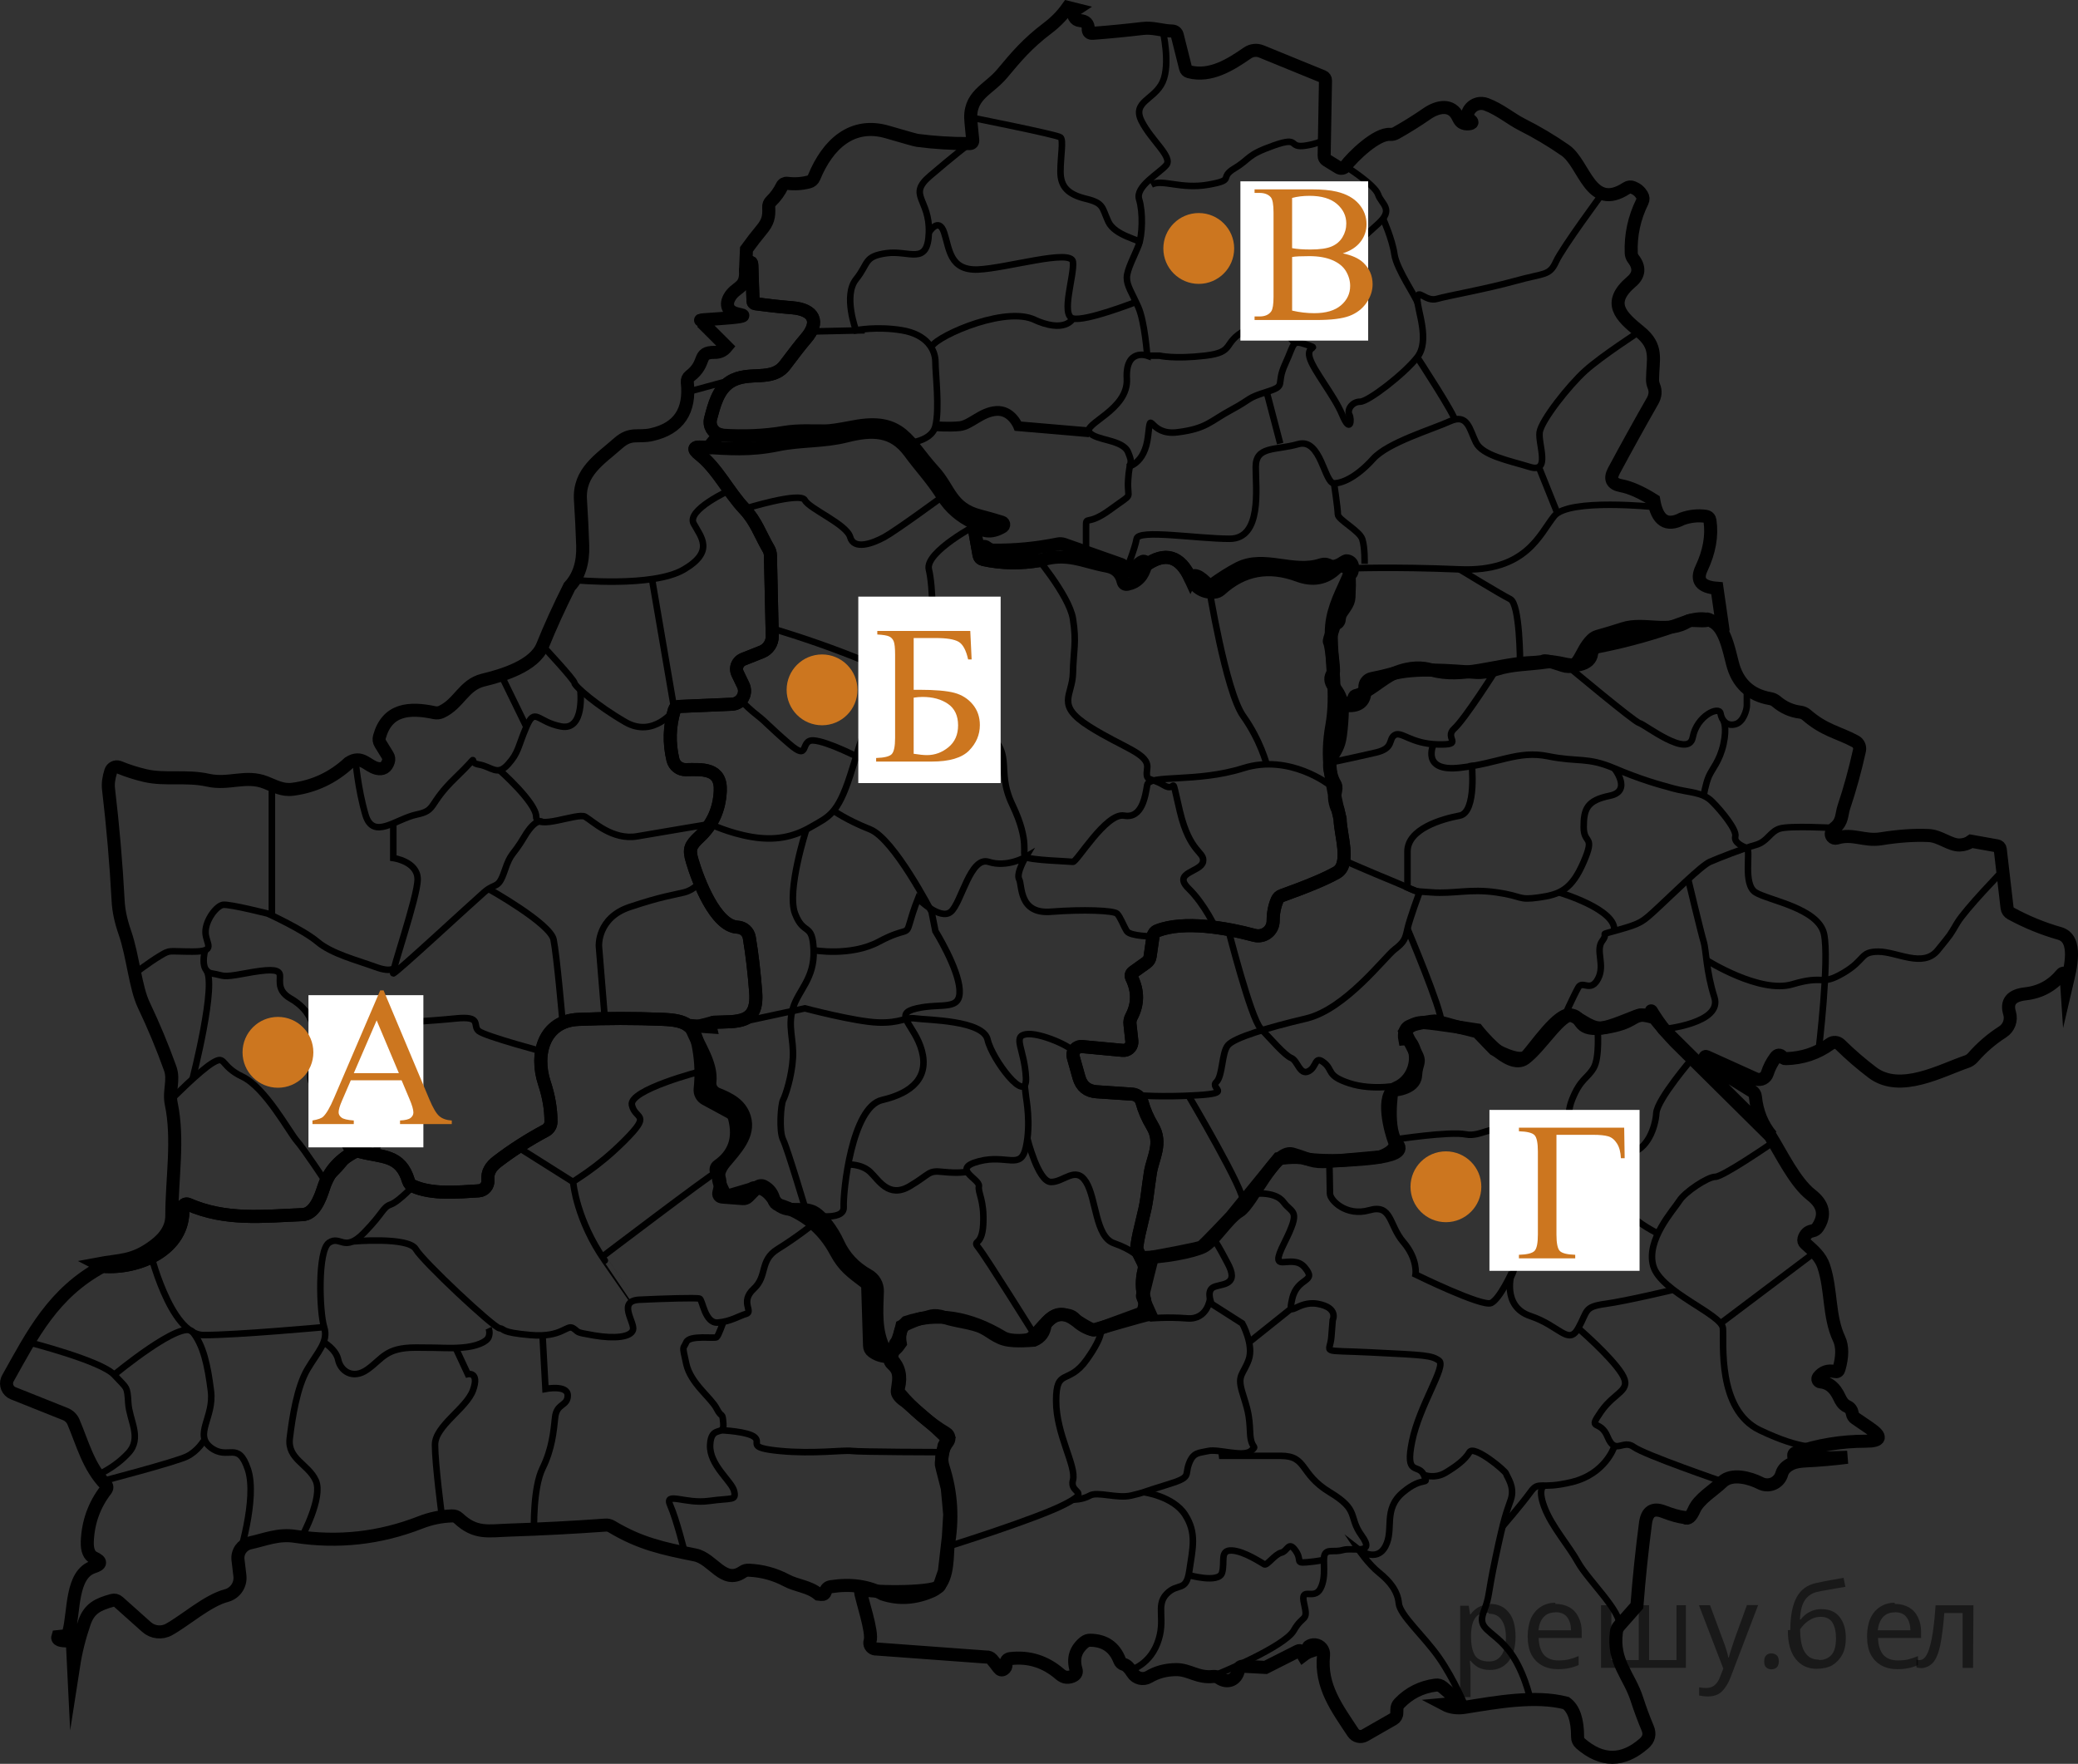 <?xml version="1.0" encoding="utf-8"?>
<!-- Generator: Adobe Illustrator 16.0.0, SVG Export Plug-In . SVG Version: 6.00 Build 0)  -->
<!DOCTYPE svg PUBLIC "-//W3C//DTD SVG 1.1//EN" "http://www.w3.org/Graphics/SVG/1.1/DTD/svg11.dtd">
<svg version="1.1" id="Слой_1" xmlns="http://www.w3.org/2000/svg" xmlns:xlink="http://www.w3.org/1999/xlink" x="0px" y="0px"
	 width="159.198px" height="135.114px" viewBox="270.042 -20.564 159.198 135.114"
	 enable-background="new 270.042 -20.564 159.198 135.114" xml:space="preserve">
<rect x="270.042" y="-20.564" width="159.198" height="135.114" fill="#333333" stroke="none"/>
<path fill="none" stroke="#000000" stroke-miterlimit="10" enable-background="new    " d="M351.848-19.996l0.629,0.156
	c-0.212,0.14-0.253,0.329-0.124,0.569c0.094,0.172,0.236,0.267,0.43,0.285c0.43,0.032,0.64,0.241,0.629,0.629
	c-0.007,0.247,0.111,0.361,0.355,0.344c1.271-0.097,2.543-0.221,3.814-0.371c0.816-0.097,1.435,0.178,2.283,0.199
	c0.176,0.007,0.325,0.13,0.366,0.301l0.64,2.547c0.035,0.144,0.123,0.232,0.263,0.269c1.655,0.43,3.197-0.554,4.471-1.435
	c0.315-0.221,0.723-0.266,1.08-0.118l4.712,1.924c0.12,0.049,0.197,0.166,0.193,0.295l-0.102,5.755
	c-0.004,0.154,0.059,0.272,0.188,0.354l0.908,0.56c0.178,0.112,0.411,0.07,0.537-0.097c0.581-0.769,2.397-2.521,3.418-2.439
	c0.165,0.01,0.318-0.025,0.463-0.108c0.813-0.458,1.601-0.95,2.363-1.478c0.834-0.574,1.892-0.779,2.381,0.264
	c0.097,0.208,0.193,0.342,0.29,0.403c0.161,0.1,0.346,0.136,0.554,0.107c0.266-0.036,0.292-0.133,0.08-0.291
	c-0.157-0.121-0.234-0.204-0.23-0.247c0.034-0.598,0.547-1.056,1.146-1.021c0.111,0.006,0.221,0.029,0.326,0.069
	c1.053,0.398,1.869,1.112,2.719,1.543c1.153,0.58,2.262,1.239,3.326,1.978c1.504,1.047,1.902,4.729,4.707,2.896
	c0.154-0.1,0.316-0.114,0.488-0.043c0.298,0.118,0.525,0.312,0.683,0.58c0.101,0.165,0.107,0.335,0.021,0.511
	c-0.612,1.239-0.894,2.547-0.843,3.923c0.006,0.165,0.061,0.313,0.16,0.446c0.506,0.655,0.457,1.239-0.145,1.751
	c-1.908,1.623-0.812,2.649,0.623,3.815c1.439,1.16,1.01,2.101,0.994,3.659c-0.004,0.183,0.029,0.356,0.097,0.521
	c0.157,0.376,0.124,0.761-0.103,1.155c-0.978,1.712-1.961,3.487-2.949,5.325c-0.344,0.638-0.16,1.022,0.553,1.155
	c0.699,0.132,1.53,0.501,2.494,1.106c0.265,1.573,0.99,2.049,2.176,1.43c0.598-0.212,1.198-0.276,1.8-0.193
	c0.193,0.028,0.305,0.14,0.333,0.333c0.169,1.164-0.048,2.384-0.65,3.659c-0.437,0.921-0.041,1.428,1.188,1.521l0.412,2.862
	c-0.196,0.047-1.248-0.661-1.162-0.478c0.111,0.232-1.257-0.008-1.447,0.121c-1.505,1.016-3.391,0.063-4.997,0.59
	c-0.63,0.205-1.277,0.399-1.94,0.586c-0.165,0.046-0.316,0.133-0.439,0.253c-0.982,0.941-0.903,2.415-2.243,1.981
	c-0.161-0.05-1.271-0.462-1.5-0.333c-0.154,0.086-1.008,0.114-1.188,0.125c-2.332,0.134-5.104,1.224-7.354,0.553
	c-0.659-0.197-1.573-0.293-2.878,0.25c-0.881,0.371-2.013,1.507-2.948,1.717c-0.165,0.035-0.152,0.381-0.214,0.542
	c-0.043,0.111-0.237-0.046-0.334,0.021c-0.168,0.117-0.398,0.078-0.515-0.088c-0.025-0.036-0.044-0.078-0.055-0.121
	c-0.24-0.979-1.18-1.314-0.596-2.127c0.093-0.13-0.182-2.24-0.293-2.351c-0.1-0.104,0.475-1.313,0.313-1.292
	c-0.359,0.05,0.417,0.02,0.439-0.427c0.01-0.199,0.078-0.399,0.192-0.563c0.691-0.975,0.513-0.848,0.584-2.037
	c0.011-0.165-0.06-0.739,0.065-0.844c0.129-0.107,0.188-0.306,0.178-0.597c-0.012-0.258-0.229-0.458-0.487-0.446
	c-0.065,0.003-0.402,0.232-0.462,0.262c-0.913,0.455-0.763-0.182-1.49,0.052c-2.148,0.683-4.325-0.736-6.281,0.252
	c-0.627,0.319-1.336,0.767-2.128,1.344c-0.054,0.04-0.131,0.031-0.177-0.021c-0.717-0.784-1.179-0.958-1.387-0.521
	c-0.795-1.752-1.943-2.094-3.444-1.026c0.021-0.498-0.29-0.397-0.935,0.301c-0.137,0.148-0.369,0.158-0.517,0.021
	c-0.003-0.003-0.007-0.006-0.011-0.01l-0.316-0.316c-0.025-0.024-0.055-0.043-0.086-0.054l-4.379-1.542
	c-0.154-0.054-0.313-0.064-0.474-0.032c-1.634,0.333-3.284,0.49-4.954,0.473c-0.188,0-0.414-0.129-0.521-0.221
	c-0.119-0.097-0.295-0.08-0.393,0.037c-0.057,0.067-0.076,0.157-0.053,0.242c0.09,0.345,0.265,0.527,0.526,0.549
	c1.318,0.114,2.665,0.175,4.04,0.183c-1.504,0.258-2.953,0.234-4.347-0.07c-0.196-0.043-0.312-0.163-0.344-0.359l-0.44-2.472
	c0.627,0.734,1.375,0.838,2.246,0.312c0.088-0.056,0.114-0.172,0.059-0.26c-0.023-0.037-0.059-0.065-0.102-0.079
	c-0.53-0.168-1.089-0.328-1.677-0.479c-2.278-0.58-2.315-2.085-3.558-3.438c-2.036-2.225-2.401-4.122-6.157-3.391
	c-1.071,0.208-1.776,0.312-2.117,0.312c-1.102,0.011-2.085-0.07-3.208,0.118c-1.469,0.251-3.037,0.32-4.707,0.21
	c-0.554-0.038-0.973-0.517-0.935-1.07c0.005-0.065,0.015-0.13,0.032-0.192c0.264-0.994,0.553-2.22,1.494-2.821
	c1.418-0.902,3.213,0.059,4.223-1.301c0.674-0.902,1.197-1.57,1.569-2.004c1.123-1.295,0.634-2.241-1.042-2.375
	c-0.928-0.075-1.863-0.178-2.806-0.307c-0.122-0.018-0.185-0.088-0.188-0.209l-0.091-2.741c-0.011-0.261-0.099-0.29-0.263-0.086
	c-0.101,0.126-0.174,0.305-0.221,0.538l0.075-1.672c0.391-0.541,0.772-1.035,1.145-1.482c0.494-0.592,0.602-1,0.559-1.72
	c-0.015-0.193,0.05-0.358,0.193-0.494c0.345-0.337,0.62-0.719,0.827-1.145c0.072-0.151,0.232-0.238,0.398-0.215
	c0.563,0.071,1.113,0.037,1.654-0.103c0.193-0.05,0.328-0.166,0.403-0.349c1.048-2.553,2.918-4.267,5.62-3.477
	c1.408,0.411,2.17,0.625,2.284,0.639c1.321,0.172,2.654,0.255,3.997,0.247c0.188,0,0.271-0.093,0.253-0.279
	c-0.039-0.451-0.082-0.892-0.129-1.321c-0.241-2.117,1.306-2.472,2.38-3.756c1.113-1.333,1.94-2.316,3.472-3.477
	C350.905-18.865,351.425-19.397,351.848-19.996z"/>
<path fill="none" stroke="#000000" stroke-miterlimit="10" enable-background="new    " d="M324.481,11.509
	c0.264-0.994,0.554-2.22,1.494-2.821c1.418-0.903,3.213,0.059,4.223-1.301c0.674-0.902,1.197-1.57,1.569-2.004
	c1.123-1.295,0.634-2.241-1.042-2.375c-0.928-0.075-1.863-0.178-2.805-0.307c-0.122-0.018-0.186-0.088-0.188-0.209l-0.091-2.741
	c-0.012-0.261-0.1-0.29-0.264-0.086c-0.101,0.126-0.174,0.305-0.221,0.538c0.075,1.37-0.779,1.16-1.252,2.058
	c-0.161,0.312-0.17,0.588-0.027,0.827c0.129,0.212,0.41,0.356,0.844,0.436c1.426,0.258-4.17,0.412-2.787,0.462
	c0.369,0.015,0.436,0.163,0.199,0.446l1.569,1.567c-0.236,0.29-0.54,0.434-0.913,0.43c-1.387-0.016-0.561,0.803-1.895,1.819
	c-0.14,0.11-0.215,0.284-0.198,0.462c0.243,2.21-0.659,3.548-2.708,4.014c-1.096,0.253-1.606-0.204-2.596,0.672
	c-1.381,1.23-3.025,2.187-2.88,4.347c0.075,1.157,0.133,2.319,0.172,3.487c0.043,1.325-0.296,2.371-1.016,3.138
	c-0.795,1.587-1.483,3.099-2.063,4.535c-0.623,1.548-3.073,2.273-4.546,2.628c-1.505,0.371-1.832,1.8-3.202,2.439
	c-0.164,0.073-0.347,0.094-0.521,0.06c-1.945-0.414-3.633-0.28-4.223,1.843c-0.055,0.189-0.029,0.367,0.074,0.532l0.554,0.902
	c0.086,0.14,0.106,0.288,0.06,0.446c-0.144,0.473-0.443,0.651-0.898,0.537c-0.746-0.193-1.16-1.037-2.122-0.425
	c-1.235,1.143-2.676,1.82-4.319,2.031c-0.785,0.103-1.36-0.241-2.064-0.516c-1.521-0.602-2.815,0.178-4.416-0.178
	c-1.666-0.37-3.311,0-4.82-0.354c-0.688-0.161-1.351-0.372-1.988-0.634c-0.009-0.004-0.018-0.007-0.027-0.01
	c-0.256-0.085-0.533,0.055-0.617,0.311c-0.165,0.513-0.223,0.971-0.172,1.376c0.337,2.848,0.582,5.704,0.736,8.57
	c0.039,0.741,0.211,1.548,0.516,2.418c0.623,1.8,0.795,4.175,1.451,5.551c0.752,1.579,1.426,3.197,2.02,4.852
	c0.322,0.893-0.123,1.736,0.081,2.703c0.575,2.757,0.043,5.75,0.043,8.565c0.003,0.863-0.44,1.63-1.333,2.3
	c-1.66,1.246-2.622,1.074-4.342,1.402l0.365,0.188c2.735,0.23,6.314-1.273,6.153-4.466c-0.003-0.045,0.006-0.091,0.024-0.133
	c0.065-0.149,0.24-0.218,0.389-0.152c2.881,1.264,5.723,0.914,8.743,0.79c0.881-0.032,1.327-1.123,1.628-2.058
	c0.38-1.179,1.141-2.079,2.283-2.703c0.162-0.089,0.332-0.11,0.511-0.064c1.688,0.457,3.095,0.188,3.708,2.241
	c0.055,0.178,0.18,0.322,0.344,0.397c1.478,0.666,3.461,0.457,5.035,0.365c0.008,0,0.018-0.001,0.025-0.002
	c0.418-0.039,0.723-0.411,0.684-0.831c-0.054-0.607,0.226-1.031,0.72-1.413c1.153-0.881,2.392-1.675,3.714-2.38
	c0.242-0.134,0.394-0.387,0.396-0.661c0.004-0.957-0.164-1.947-0.505-2.972c-0.741-2.24-0.021-4.761,2.596-4.874
	c2.153-0.093,4.306-0.095,6.458-0.005c0.891,0.038,1.508,0.137,1.943,0.463l1.724,0.12c-0.004-0.018-0.011-0.033-0.011-0.051
	c-0.01-0.16,0.112-0.297,0.272-0.307c1.789-0.075,3.396,0.178,3.208-2.294c-0.111-1.494-0.274-2.89-0.489-4.187
	c-0.071-0.449-0.451-0.786-0.908-0.806c-1.687-0.075-3.015-3.552-3.46-5.051c-0.291-0.968-0.15-1.204,0.58-1.897
	c0.975-0.924,1.495-2.081,1.563-3.471c0.091-1.806-1.413-1.66-2.644-1.645c-0.466,0.007-0.873-0.308-0.983-0.758
	c-0.308-1.297-0.271-2.57,0.112-3.82c0.051-0.168,0.164-0.256,0.339-0.263l4.063-0.172c0.138-0.007,0.272-0.041,0.397-0.101
	c0.505-0.244,0.717-0.851,0.473-1.356l-0.43-0.892c-0.01-0.02-0.018-0.039-0.026-0.06c-0.16-0.412,0.044-0.876,0.456-1.037
	l1.419-0.563c0.497-0.198,0.819-0.685,0.806-1.22l-0.14-6.18c-0.007-0.176-0.054-0.339-0.14-0.489
	c-0.645-1.096-0.951-2.111-1.854-3.068c-1.246-1.321-2.047-3.063-3.444-4.169c-0.522-0.416-0.453-0.603,0.21-0.56
	c0.17,0.01,0.323,0.019,0.488,0.029l0.813-1.006C324.638,12.545,324.343,12.024,324.481,11.509z"/>
<path fill="none" stroke="#000000" stroke-miterlimit="10" enable-background="new    " d="M344.604,19.466l0.44,2.472
	c0.032,0.197,0.147,0.317,0.344,0.36c1.394,0.305,2.843,0.328,4.347,0.07c2.043-0.661,3.278,0.097,5.116,0.435
	c0.663,0.126,1.074,0.516,1.235,1.172c0.043,0.179,0.154,0.251,0.334,0.215c0.727-0.15,1.188-0.634,1.386-1.451
	c1.501-1.067,2.649-0.726,3.444,1.026c0.44,0.749,1.051,1.093,1.832,1.032c0.176-0.015,0.33-0.081,0.463-0.199
	c1.708-1.559,3.693-1.92,5.953-1.085c1.129,0.419,2.096,0.238,2.901-0.543c0.241-0.232,0.626-0.228,0.856,0.011
	c0.082,0.084,0.138,0.19,0.159,0.307c0.021,0.104-0.039,0.308-0.183,0.612c-0.617,1.359-1.198,2.498-1.198,4.035
	c-0.005,2.381,0.473,4.702,0.048,7.066c-0.456,2.52-0.069,4.25,0.624,7.162c0.005,1.145,0.843,3.472-0.253,4.105
	c-0.795,0.459-2.199,1.05-4.213,1.773c-0.157,0.055-0.283,0.174-0.349,0.328c-0.208,0.483-0.312,1.017-0.312,1.601
	c0,0.636-0.514,1.15-1.149,1.151c-0.101,0-0.2-0.013-0.296-0.039c-2.134-0.574-5.4-1.145-7.421-0.349
	c-0.183,0.073-0.313,0.239-0.339,0.435l-0.221,1.526c-0.024,0.2-0.119,0.36-0.284,0.479l-0.999,0.714
	c-0.169,0.122-0.208,0.278-0.119,0.468c0.491,1.018,0.48,2.006-0.031,2.966c-0.098,0.184-0.133,0.378-0.107,0.586l0.139,1.279
	c0.038,0.354-0.219,0.671-0.573,0.709c-0.043,0.004-0.087,0.004-0.13,0l-3.105-0.29c-0.352-0.034-0.664,0.223-0.699,0.574
	c-0.008,0.08,0,0.16,0.021,0.237l0.436,1.553c0.193,0.681,0.641,1.046,1.344,1.097l2.734,0.183c0.357,0.025,0.659,0.273,0.752,0.617
	c0.169,0.62,0.434,1.23,0.796,1.833c0.784,1.3,0.016,2.455-0.156,3.563c-0.093,0.623-0.179,1.248-0.258,1.875
	c-0.15,1.198-0.602,2.461-0.773,3.74c-0.018,0.153,0.009,0.309,0.075,0.445l0.414,0.833c0.086,0.174,0.109,0.371,0.064,0.559
	c-0.19,0.756-0.182,1.507,0.026,2.252c0.046,0.176,0.05,0.351,0.011,0.526l-0.118,0.494l-3.487,1.279
	c-0.158,0.058-0.316,0.061-0.479,0.011c-0.494-0.154-0.918-0.425-1.273-0.812c-0.115-0.123-0.263-0.21-0.424-0.253
	c-0.803-0.204-1.416,0.034-1.838,0.715c-0.068,0.57-0.355,0.96-0.859,1.172c-1.183,0.104-1.983,0.03-2.402-0.221
	c-2.58-1.551-5.037-1.935-7.373-1.149c-0.43,0.397-0.585,0.937-0.467,1.617c-0.251,0.369-0.514,0.593-0.79,0.672
	c-0.175,0.054-0.308-0.002-0.397-0.167c-0.764-1.418-0.607-3.058-0.564-4.492c0.014-0.505-0.256-0.975-0.698-1.22
	c-1.067-0.595-1.843-1.424-2.327-2.487c-0.413-0.919-1.305-2.171-1.998-2.429c-1.014-0.373-2.079,0.292-2.902-0.872
	c-0.312-0.44-0.718-0.957-1.462-0.936c-0.094,0.004-0.184,0.038-0.253,0.097l-1.475,0.436c-0.166,0.148-0.422,0.132-0.57-0.037
	c-0.039-0.044-0.417-0.855-0.435-0.911c-0.161-0.538,0.032-1.064,0.419-1.526c0.85-1.018,1.913-2.107,1.519-3.419
	c-0.306-1.025-1.188-1.445-2.095-1.811c-0.372-0.149-0.599-0.529-0.555-0.93c0.156-1.354-0.835-2.72-1.378-4.027
	c-0.06-0.148,1.439-0.46,1.589-0.52c0.028-0.012,0.059-0.019,0.091-0.021c1.789-0.075,3.396,0.178,3.208-2.294
	c-0.111-1.494-0.274-2.89-0.489-4.186c-0.071-0.45-0.451-0.787-0.908-0.807c-1.687-0.075-3.015-3.552-3.46-5.051
	c-0.291-0.967-0.15-1.204,0.58-1.896c0.975-0.925,1.496-2.082,1.563-3.472c0.091-1.806-1.413-1.66-2.644-1.645
	c-0.466,0.007-0.873-0.308-0.983-0.757c-0.308-1.297-0.271-2.57,0.112-3.821c0.051-0.168,0.164-0.256,0.339-0.263l4.063-0.172
	c0.56-0.024,0.995-0.499,0.97-1.059c-0.006-0.139-0.039-0.273-0.1-0.397l-0.43-0.893c-0.193-0.397-0.027-0.877,0.37-1.07
	c0.02-0.009,0.04-0.018,0.06-0.025l1.419-0.564c0.497-0.198,0.819-0.685,0.806-1.22l-0.14-6.18c-0.007-0.176-0.054-0.338-0.14-0.489
	c-0.645-1.096-0.951-2.111-1.854-3.067c-1.247-1.322-2.047-3.063-3.444-4.17c-0.523-0.416-0.453-0.602,0.21-0.559
	c2.025,0.123,3.627,0.269,5.775-0.172c1.785-0.371,3.504-0.231,5.277-0.683c1.945-0.489,3.567-0.505,4.842,1.235
	c0.864,1.183,1.648,1.962,2.552,3.38C342.842,18.322,343.616,18.993,344.604,19.466z"/>
<path fill="none" stroke="#000000" stroke-miterlimit="10" enable-background="new    " d="M342.665,97.955
	c-0.07,1.042-0.027,2.815-1.183,3.337c-1.293,0.584-2.562,0.67-3.804,0.258c-1.111-0.612-2.437-0.803-3.977-0.569
	c-0.223,0.032-0.365,0.166-0.43,0.402c-0.043,0.144-0.139,0.208-0.285,0.193l-0.247-0.026c-0.731-0.603-1.649-0.624-2.456-1.054
	c-0.881-0.469-1.834-0.729-2.858-0.779c-0.179-0.011-0.343,0.034-0.489,0.135c-1.461,0.999-2.268-1.021-3.638-1.301
	c-2.466-0.499-4.202-0.859-6.41-2.182c-0.14-0.083-0.302-0.121-0.462-0.107c-2.439,0.176-4.879,0.303-7.318,0.382
	c-1.65,0.054-2.633,0.328-3.949-0.908c-0.128-0.12-0.299-0.185-0.474-0.177c-0.842,0.024-1.658,0.193-2.45,0.505
	c-3.102,1.211-6.294,1.563-9.575,1.059c-1.295-0.199-2.278,0.241-3.472,0.505c-0.588,0.131-0.982,0.688-0.913,1.289l0.146,1.23
	c0.079,0.691-0.359,1.336-1.032,1.516c-1.44,0.376-3.122,1.881-4.39,2.59c-0.563,0.315-1.26,0.239-1.736-0.188l-2.148-1.919
	c-0.144-0.129-0.309-0.166-0.494-0.112c-1.043,0.295-1.736,0.591-2.117,1.709c-0.38,1.096-0.656,2.199-0.828,3.31l-0.08-1.634
	c-0.008-0.196-0.111-0.293-0.313-0.29c-0.615,0.021-0.887-0.086-0.811-0.322l0.473-0.049c0.197-0.021,0.32-0.127,0.371-0.316
	c0.419-1.537,0.15-4.423,1.891-4.981c0.605-0.193,0.62-0.423,0.043-0.688c-0.369-0.169-0.542-0.584-0.521-1.247
	c0.058-1.482,0.53-2.801,1.419-3.954c0.114-0.15,0.107-0.292-0.021-0.425c-1.307-1.349-1.747-3.105-2.456-4.782
	c-0.117-0.275-0.341-0.494-0.624-0.607l-3.997-1.596c-0.413-0.165-0.614-0.634-0.45-1.048c0.014-0.033,0.029-0.065,0.047-0.097
	c1.896-3.386,3.461-6.528,7.249-8.576c2.735,0.231,6.313-1.273,6.152-4.465c-0.008-0.163,0.118-0.302,0.281-0.31
	c0.046-0.002,0.091,0.006,0.132,0.024c2.881,1.263,5.723,0.913,8.743,0.79c0.882-0.032,1.327-1.123,1.628-2.058
	c0.38-1.179,1.141-2.08,2.283-2.703c0.162-0.09,0.332-0.111,0.512-0.064c1.687,0.456,3.095,0.188,3.707,2.24
	c0.055,0.178,0.18,0.323,0.344,0.397c1.479,0.667,3.461,0.457,5.035,0.366c0.418-0.025,0.736-0.386,0.711-0.807
	c0-0.009-0.001-0.018-0.002-0.026c-0.054-0.607,0.226-1.032,0.721-1.413c1.152-0.882,2.391-1.675,3.713-2.381
	c0.242-0.134,0.394-0.386,0.396-0.661c0.004-0.956-0.164-1.946-0.504-2.972c-0.742-2.24-0.021-4.761,2.595-4.873
	c2.153-0.093,4.306-0.095,6.459-0.006c1.763,0.075,2.461,0.382,2.778,2.241c0.179,1.035,0.213,2.066,0.102,3.095
	c-0.033,0.309,0.123,0.607,0.397,0.758l1.886,1.021c0.18,0.097,0.296,0.246,0.35,0.446c0.408,1.569-0.014,2.792-1.268,3.67
	c-0.146,0.104-0.19,0.301-0.103,0.457c0.279,0.479,0.341,0.992,0.183,1.536c-0.068,0.24,0.023,0.371,0.274,0.393l1.558,0.118
	c0.145,0.01,0.283-0.041,0.382-0.14l0.715-0.726c0.134-0.136,0.341-0.166,0.505-0.075c0.412,0.223,0.67,0.568,0.773,1.037
	c0.043,0.193,0.158,0.319,0.345,0.376c1.978,0.609,3.438,1.799,4.384,3.568c0.635,1.188,1.236,1.58,2.225,2.337
	c0.151,0.115,0.229,0.266,0.232,0.452l0.139,4.443c0.004,0.18,0.079,0.324,0.227,0.436c0.305,0.226,0.651,0.354,1.042,0.387
	c0.169,0.015,0.312,0.084,0.43,0.21c0.563,0.584,0.736,1.308,0.521,2.171c-0.043,0.179-0.005,0.34,0.112,0.483
	c1.018,1.203,2.196,2.21,3.536,3.02c0.21,0.129,0.276,0.401,0.149,0.609c-0.007,0.01-0.014,0.021-0.021,0.03
	c-0.44,0.586-0.591,1.225-0.344,1.988C342.937,93.811,343.056,95.842,342.665,97.955z"/>
<path fill="none" stroke="#000000" stroke-width="0.5" stroke-miterlimit="10" d="M359.115-18.261c0,0,0.62,2.594,0,3.969
	s-2.37,1.5-1.62,3s2.416,2.75,1.896,3.375s-2.388,1.625-2.079,2.625s0.248,2.75-0.034,3.5s-0.907,1.875-0.907,2.5
	s0.375,1.125,0.875,2.25s0.685,3.724,0.685,3.724s-1.685-0.599-1.56,1.776s-3.375,3.438-2.875,4.094s2.57,0.531,2.973,1.531
	s0.098,0.5,0,2.125s0.527,0.875-1.348,2.25s-1.875,0.375-1.875,1.375s0,1.898,0,1.898"/>
<path fill="none" stroke="#000000" stroke-width="0.5" stroke-miterlimit="10" d="M371.512-10.043c0,0,0.108,0.375-1.392,0.625
	s-0.375-0.75-2.5,0s-1.75,1-3,1.75s0.125,0.875-2,1.25s-3.526-0.457-4.375,0"/>
<path fill="none" stroke="#000000" stroke-width="0.5" stroke-miterlimit="10" d="M373.12-7.83c0,0,2.25,1.412,2.5,2.162
	s1.25,1.125,0,2.25s-5,4.555-5.875,5.152s-1.75,0.223-2.125,1.348s-0.25,0.625-2.125,1.625s-0.75,1.697-3.125,1.974s-3.5,0-3.5,0
	h-0.94"/>
<path fill="none" stroke="#000000" stroke-width="0.5" stroke-miterlimit="10" d="M392.801-5.732c0,0-3.056,4.124-3.556,5.219
	s-0.875,0.845-3.125,1.47s-5.125,1.125-6,1.375s-1.5-0.875-1.5,0s1,3.193,0,4.472s-3.75,3.403-4.375,3.403s-1.025,0.625-0.825,1
	s0.075,1.5-0.55,0s-2.25-3.432-2.5-4.403s0.875-0.597-0.25-0.972s-0.875-0.125-1.625,1.5s0.176,1.625-1.412,2.125
	s-1.088,0.5-2.713,1.375s-1.875,1.438-4.125,1.719s-2-1.969-2.25,0.281s-1.628,2.375-1.628,2.375"/>
<path fill="none" stroke="#000000" stroke-width="0.5" stroke-miterlimit="10" d="M395.651,4.829c0,0-2.906,1.878-4.156,3.003
	s-3.375,3.813-3.5,4.719s0.875,3.156-0.75,2.656s-3.625-0.875-4.125-1.875s-0.625-2.25-2-1.625s-4.75,1.625-5.875,2.875
	s-2.25,1.875-3,1.875s-1-3.5-2.75-3s-3.25,0.125-3.25,1.75s0.5,5.5-2,5.5s-7-0.75-7.125,0s-0.775,2.343-0.775,2.343"/>
<path fill="none" stroke="#000000" stroke-width="0.5" stroke-miterlimit="10" d="M396.854,18.278c0,0-6.609-0.695-7.734,0.68
	s-2.125,4.311-7.25,4.093s-8.613-0.069-8.613-0.069"/>
<path fill="none" stroke="#000000" stroke-width="0.5" stroke-miterlimit="10" d="M386.495,30.207c0,0,0-4.5-0.75-4.875
	s-3.875-2.282-3.875-2.282"/>
<path fill="none" stroke="#000000" stroke-width="0.5" stroke-miterlimit="10" d="M339.142,13.414c0,0,2.229,0.001,2.563-1.332
	s0-4,0-4.917s-0.625-2.106-2.563-2.428s-3.521,0-3.521,0s-1-2.655,0-3.905s0.583-1.75,2.333-2s3.167,1,3.25-1.583
	s-1.667-2.833,0.083-4.333s3.026-2.482,3.026-2.482"/>
<path fill="none" stroke="#000000" stroke-width="0.5" stroke-miterlimit="10" d="M344.313-11.584c0,0,6.724,1.333,6.974,1.542
	s0,1.458,0,2.625s0.582,1.75,1.958,2.083s1.209,0.667,1.709,1.75s2.442,1.385,2.383,1.588"/>
<line fill="none" stroke="#000000" stroke-width="0.5" stroke-miterlimit="10" x1="332.16" y1="4.829" x2="336.287" y2="4.738"/>
<path fill="none" stroke="#000000" stroke-width="0.5" stroke-miterlimit="10" d="M341.204-2.751c0,0,0.751-1.25,1.167,0
	s0.416,2.916,2.583,2.833s7.157-1.607,7.287-0.595s-0.963,4.095,0,4.345s4.825-1.264,4.825-1.264"/>
<path fill="none" stroke="#000000" stroke-width="0.5" stroke-miterlimit="10" d="M352.241,3.832c0,0-0.591,1.222-3.105,0.028
	c-2.515-0.944-7.953,1.626-7.72,2.243"/>
<path fill="none" stroke="#000000" stroke-width="0.75" stroke-miterlimit="10" d="M353.495,12.552l-5.458-0.469
	c0,0-0.499-1.25-1.666-1.167s-1.964,1.083-2.815,1.167s-1.852,0-1.852,0"/>
<path fill="none" stroke="#000000" stroke-width="0.5" stroke-miterlimit="10" d="M375.998-3.82c0,0,0.705,1.569,0.872,2.735
	s1.701,3.319,1.784,3.757"/>
<path fill="none" stroke="#000000" stroke-width="0.5" stroke-miterlimit="10" d="M378.62,6.804c0,0,3.001,4.577,2.917,4.928"/>
<path fill="none" stroke="#000000" stroke-width="0.5" stroke-miterlimit="10" d="M372.245,16.457c0,0,0.292,1.958,0.292,2.375
	s1.667,1.25,1.875,1.917s0.172,1.875,0.172,1.875"/>
<line fill="none" stroke="#000000" stroke-width="0.5" stroke-miterlimit="10" x1="387.931" y1="15.207" x2="389.355" y2="18.75"/>
<line fill="none" stroke="#000000" stroke-width="0.5" stroke-miterlimit="10" x1="367.083" y1="9.457" x2="368.12" y2="13.414"/>
<line fill="none" stroke="#000000" stroke-width="0.5" stroke-miterlimit="10" x1="322.734" y1="9.457" x2="326.563" y2="8.417"/>
<line fill="none" stroke="#000000" stroke-width="0.5" stroke-miterlimit="10" x1="367.401" y1="3.654" x2="369.266" y2="5.748"/>
<path fill="none" stroke="#000000" stroke-width="0.5" stroke-miterlimit="10" d="M325.933,16.992c0,0-3.313,1.506-2.75,2.548
	s1.625,2.126-0.75,3.521s-8.381,0.808-8.381,0.808"/>
<path fill="none" stroke="#000000" stroke-width="0.5" stroke-miterlimit="10" d="M319.992,23.795l1.716,10.023
	c0,0-1.589,2.181-3.755,0.931s-3.887-2.75-3.901-3s-2.445-2.848-2.445-2.848"/>
<path fill="none" stroke="#000000" stroke-width="0.5" stroke-miterlimit="10" d="M314.502,32.281c0,0,0.369,3.141-1.465,2.805
	s-2-1.53-2.667,0.025s-0.584,1.968-1.417,2.887s-1.225,0.165-2.237,0s0.399-1.081-1.765,1.002s-1.415,2.5-2.998,2.833
	s-3.332,2-3.916,0s-0.759-4.173-0.759-4.173"/>
<path fill="none" stroke="#000000" stroke-width="0.5" stroke-miterlimit="10" d="M290.872,39.576v9.922c0,0-3.252-0.833-3.752-0.75
	s-1.333,1.166-1.333,2.083s0.917,1.5-1,1.5s-1.666-0.167-2.5,0.333s-1.926,1.342-1.926,1.342"/>
<path fill="none" stroke="#000000" stroke-width="0.5" stroke-miterlimit="10" d="M300.173,42.506v2.659
	c0,0,1.864,0.253,1.864,1.626s-2.062,7.224-1.864,7.215s6.03-5.416,6.947-6.212s1.083-0.184,1.583-1.657s0.583-1.044,1.5-2.592
	s1.403-1.141,1.403-1.141"/>
<path fill="none" stroke="#000000" stroke-width="0.5" stroke-miterlimit="10" d="M307.473,47.53c0,0,4.73,2.636,4.98,3.886
	s0.667,6.039,0.667,6.039h3.258l-0.452-5.539c0,0-0.139-2.167,2.361-3s3.332-0.908,4.166-1.121s1.188-0.801,1.188-0.801"/>
<path fill="none" stroke="#000000" stroke-width="0.5" stroke-miterlimit="10" d="M311.952,60.082c0,0-4.723-1.25-5.236-1.667
	s0.317-1.172-1.765-0.961s-3.249,0.211-3.999,0.378s-2.416,3.417-2.333,5.167s0.583,2.75,0.583,3.417s-0.586,1.454-0.586,1.454
	s-1.271-0.963-1.759,0s-1.86,2.111-1.86,2.111s-1.629-2.481-2.212-3.148s-2.416-4.084-4.166-4.917s-1.25-1.666-2.25-1.083
	s-3.248,2.867-3.248,2.867"/>
<path fill="none" stroke="#000000" stroke-width="0.5" stroke-miterlimit="10" d="M285.756,52.224c0,0-0.471,1.625,0.529,1.783
	s0.666,0.342,2.5,0s2.5-0.325,2.667,0s-0.334,1.241,0.833,1.908s1.583,1.5,1.75,2.167s-0.417,0.917,0,1.917
	s-0.688,1.583,0.031,2.667s1.052,1.5,1.219,2.167s1.572,3.037,1.572,3.037"/>
<path fill="none" stroke="#000000" stroke-width="0.5" stroke-miterlimit="10" d="M290.575,49.424c0,0,2.711,1.242,3.794,2.159
	s3.028,1.408,4.416,1.917s1.477,0,1.477,0"/>
<path fill="none" stroke="#000000" stroke-width="0.5" stroke-miterlimit="10" d="M293.191,97.115c0,0,1.616-2.986,1.044-4.261
	c-0.573-1.274-2.185-1.639-1.994-3.233c0.191-1.595,0.561-3.957,1.356-5.3c0.795-1.344,1.634-2.11,1.276-3.226
	s-0.515-5.876,0.375-6.465c0.889-0.589,1.164,0.799,2.688-0.765s1.415-1.943,2.05-2.167c0.635-0.225,1.906-1.61,1.906-1.61"/>
<path fill="none" stroke="#000000" stroke-width="0.5" stroke-miterlimit="10" d="M281.483,75.121c0,0,1.563,6.586,4.162,6.586
	s9.229-0.611,9.229-0.611"/>
<path fill="none" stroke="#000000" stroke-width="0.5" stroke-miterlimit="10" d="M272.215,82.253c0,0,5.572,1.413,6.572,2.496
	s1,0.832,1.083,2.166s1.083,2.668,0,3.834s-2.342,1.661-2.342,1.661"/>
<path fill="none" stroke="#000000" stroke-width="0.5" stroke-miterlimit="10" d="M278.787,84.749c0,0,5.2-4.311,6.017-3.28
	s1.149,2.53,1.399,4.53s-1.334,3.333,0,4.333s2.084-0.583,2.834,1.667s-0.762,6.917-0.762,6.917"/>
<path fill="none" stroke="#000000" stroke-width="0.5" stroke-miterlimit="10" d="M277.903,92.887c0,0,5.634-1.471,6.467-1.888
	s1.275-1.19,1.275-1.19"/>
<path fill="none" stroke="#000000" stroke-width="0.5" stroke-miterlimit="10" d="M297.06,74.533c0,0,4.274-0.373,4.834,0.588
	s5.939,5.993,6.416,6.061s-0.022,0.317,2.394,0.525s2.75-0.843,3.25-0.525s0.043,0.288,1.604,0.553s2.812,0.136,2.979-0.425
	s-1.25-2.227,0.5-2.311s4.378-0.168,4.605-0.084s0.395,1.918,1.395,1.834s1.584-0.5,2.167-0.667s-0.5-0.919,0.583-1.918
	s0.416-2.171,1.833-3.043s2.755-1.939,2.755-1.939"/>
<path fill="none" stroke="#000000" stroke-width="0.5" stroke-miterlimit="10" d="M323.74,61.498c0,0-5.537,1.417-5.287,2.584
	s1.582,0.583-0.584,2.75s-3.916,3.047-3.916,3.148s0.271,2.922,2.425,6.019s2.153,3.097,2.153,3.097"/>
<line fill="none" stroke="#000000" stroke-width="0.5" stroke-miterlimit="10" x1="309.71" y1="67.303" x2="313.953" y2="69.981"/>
<path fill="none" stroke="#000000" stroke-width="0.5" stroke-miterlimit="10" d="M316.184,75.706c0,0,8.167-6.207,8.76-6.499"/>
<path fill="none" stroke="#000000" stroke-width="0.5" stroke-miterlimit="10" d="M294.837,82.253c0,0,0.95,0.536,1.116,1.349
	s1.084,1.563,2.25,0.729s1.381-1.667,3.69-1.667s2.477,0.083,3.56,0s1.873-0.429,2.02-0.798s0-0.685,0-0.685"/>
<path fill="none" stroke="#000000" stroke-width="0.5" stroke-miterlimit="10" d="M304.951,82.694l0.932,2.002
	c0,0,0.903-0.198,0.403,1.219s-2.917,2.731-2.917,4.199s0.533,5.515,0.533,5.515"/>
<path fill="none" stroke="#000000" stroke-width="0.5" stroke-miterlimit="10" d="M311.606,81.707l0.225,4.124
	c0,0,1.705-0.333,1.705,0.5s-0.847,0.582-0.965,1.666s-0.228,2.417-0.965,3.917s-0.653,4.66-0.653,4.66"/>
<path fill="none" stroke="#000000" stroke-width="0.5" stroke-miterlimit="10" d="M325.458,80.689c0,0-0.357,1.047-0.515,1.178
	s-2.074-0.191-2.324,0.387s-0.334,0.161,0,1.661s1.898,2.586,2.324,3.418s0.437,0.165,0.515,1.165s-0.935,0.065-1.012,1.616
	s1.673,2.801,1.84,3.551s-0.137,0.5-1.943,0.75s-3.433-0.751-2.953,0.333s1.117,3.642,1.117,3.642"/>
<path fill="none" stroke="#000000" stroke-width="0.5" stroke-miterlimit="10" d="M325.284,88.995c0,0,2.085,0.086,2.585,0.544
	s-0.666,0.792,1.917,1.042s4.917-0.083,5.5,0s6.971,0.095,6.971,0.095"/>
<path fill="none" stroke="#000000" stroke-width="0.5" stroke-miterlimit="10" d="M354.354,81.182c0,0,0.349,0.439-1.067,2.42
	s-2.333,0.564-2.333,3.147s1.574,5,1.287,6.083s1.464,0.749-0.62,1.833s-8.731,3.167-8.731,3.167"/>
<path fill="none" stroke="#000000" stroke-width="0.5" stroke-miterlimit="10" d="M352.241,94.315c0,0,0.713,0.018,1.296-0.315
	s2.084,0.25,3.167,0s0.833-0.25,2.75-0.834s1.333-0.666,1.667-1.583s0.75-0.833,1.5-1s2.666,0.5,3.25,0s0,0-0.058-1.422
	s-0.192-1.745-0.599-3.078s0.072-1.333,0.489-2.48s-0.489-2.789-0.489-2.789l-2.347-1.497c0,0-0.416-0.924,0.084-1.245
	s2-0.07,1.25-1.654c0,0-1.082-2.146-1.332-2.209"/>
<path fill="none" stroke="#000000" stroke-width="0.5" stroke-miterlimit="10" d="M356.37,107.457c0,0,1.624-0.292,2.333-2.125
	s-0.166-2.876,0.709-3.792s1.5-0.082,1.75-1.791s0.582-2.875-0.334-4.292s-3.169-1.715-3.169-1.715"/>
<path fill="none" stroke="#000000" stroke-width="0.5" stroke-miterlimit="10" d="M363.37,107.665c0,0,5.084-2.083,5.792-3.333
	s1.124-0.626,0.791-2.042s0.75-0.207,1.25-1.166s0.126-2.208,0.334-2.625s0.707-0.126,1.416-0.334s2.5,0.417,1.417-1.083
	s-0.124-1.93-2.458-3.34s-1.708-2.785-3.75-2.785s-4.5,0-4.5,0l-0.046-0.344"/>
<path fill="none" stroke="#000000" stroke-width="0.5" stroke-miterlimit="10" d="M361.099,100.088c0,0,2.313,0.663,2.563-0.171
	s-0.208-1.751,0.75-1.709s2.292,0.962,2.5,1.064s0.791-0.772,1.291-0.897s0.543-0.919,1.084-0.168s-0.042,0.978,0.833,0.906
	s1.349-0.191,1.349-0.191"/>
<path fill="none" stroke="#000000" stroke-width="0.5" stroke-miterlimit="10" d="M382.331,110.223c0,0-0.878-2.14-2.044-3.807
	s-3-3.251-3.083-4.167s-0.667-1.666-1.5-2.333s-1.586-1.792-1.586-1.792s1.368,1.068,2.061-0.236s-0.226-2.819,1.358-4.146
	s2.001-0.409,1.584-1.326s-1.459,0.173-0.896-2.58s2.646-5.753,2.063-6.17s-1.082-0.425-5.166-0.629s-3.187,0.133-3.084-1.171
	s0.103-1.304,0.103-1.304s0.48-0.951-1.145-1.247s-2.348,1.315-1.955-0.396s1.955-1.212,0.955-2.399s-2.875,0.75-1.563-1.875
	s0.625-2.188-0.063-3.125s-2.598-0.603-2.598-0.603"/>
<path fill="none" stroke="#000000" stroke-width="0.5" stroke-miterlimit="10" d="M387.288,109.626c0,0-0.501-2.377-1.751-3.877
	s-2.333-1.5-1.833-2.833s0.249-1.001,0.916-4.167s0.834-3.453,1.167-4.435s-0.29-1.731-0.354-1.981s-2.48-2.23-2.813-1.657
	s-1,1.073-1.833,1.573s-1.666,0.167-1.666,0.167"/>
<path fill="none" stroke="#000000" stroke-width="0.5" stroke-miterlimit="10" d="M405.64,67.105c0,0-3.604,2.478-4.187,2.478
	s-2.334,1.168-2.75,1.834s-2.584,3-2,5s5.251,3.698,5.334,4.766s-0.465,6.239,2.833,7.813s4.5,1.253,4.5,1.253"/>
<path fill="none" stroke="#000000" stroke-width="0.5" stroke-miterlimit="10" d="M398.237,78.234c0,0-3.534,0.849-5.2,1.082
	s-1.334,0.517-2.084,1.866s-1.416-0.183-3.665-0.933s-1.428-3.336-1.428-3.336s-0.907,2.003-1.573,2.336s-5.799-2.186-5.799-2.186
	s0.194-1.169-0.931-2.481s-0.867-2.938-2.621-2.438s-3.004-0.76-3.004-1.286s-0.049-2.464-0.049-2.464"/>
<line fill="none" stroke="#000000" stroke-width="0.5" stroke-miterlimit="10" x1="409.129" y1="75.328" x2="401.852" y2="80.813"/>
<path fill="none" stroke="#000000" stroke-width="0.5" stroke-miterlimit="10" d="M402.078,92.958c0,0-6.042-2.073-6.875-2.683
	s-1.417,0.656-2-0.769s-1.584-0.379-0.5-1.943s2.418-1.563,1.584-2.897s-3.334-3.484-3.334-3.484"/>
<path fill="none" stroke="#000000" stroke-width="0.5" stroke-miterlimit="10" d="M393.703,90.276c0,0-0.674,2.059-3.212,2.683
	s-2.535-0.14-3.203,0.784s-2.131,2.62-2.131,2.62"/>
<path fill="none" stroke="#000000" stroke-miterlimit="10" enable-background="new    " d="M398.38,59.234
	c-0.314-0.312-1.43-1.607-1.532-1.758s-0.878-0.278-1.097-0.296s-1.799,0.749-2.781,0.965s-1.656-0.594-2.566-0.938
	s-2.846,2.586-3.413,3.144s-2.461-0.531-2.461-0.531l-1.302-1.349c0,0-1.198-0.307-1.352-0.33s-1.75-0.497-1.906-0.497
	s-1.442,0.173-1.949,0.405s-0.363,0.97-0.363,0.97s0.469-0.031,0.743,0.875s-0.123,2.33-1.381,2.875s-0.407,3.426-0.142,4.124
	s-0.999,1.142-1.131,1.167s-3.124,0.28-3.124,0.28s-1.976,0.028-2.631-0.164s-2.001,0.014-2.001,0.014l-3.62,4.449
	c0,0-2.056,2.184-2.276,2.317s-3.635,0.76-3.728,0.768s-0.741,2.982-0.802,2.965s0.592,1.42,0.592,1.42
	c-0.342,0.027-4.119,1.156-4.325,1.197s-1.546-0.842-1.546-0.842s-0.723-0.539-1.346-0.271s-1.252,1.169-1.627,1.513
	s-0.357,0.408-1.539,0.421s-1.686-0.629-2.462-1.004s-1.968-0.448-2.902-0.765s-1.164-0.006-1.631,0.043s-1.642,0.626-1.642,0.626
	s-0.246,1.048-0.418,1.225s-0.313,1.017-0.452,1.307s0.285,0.364,0.515,0.856s0.04,1.154,0.002,1.565s0.62,0.797,0.62,0.797
	l2.295,1.978l0.946,0.887l-0.279,0.543c0,0-0.24,1.244-0.208,1.435s0.429,1.67,0.454,1.808s0.188,2.028,0.188,2.028l-0.099,1.69
	l-0.307,2.659l-0.361,1.048c0.025,0.61-5.039,0.604-6.102,0.322c0.098,0.773,0.989,3.263,0.77,3.967
	c-0.02,0.062-0.026,0.126-0.02,0.189c0.026,0.26,0.262,0.449,0.523,0.423l8.385,0.615c0.168-0.017,0.335,0.049,0.445,0.177
	c0.158,0.184,0.332,0.403,0.521,0.661c0.118,0.158,0.248,0.188,0.387,0.092c0.126-0.086,0.184-0.206,0.172-0.36
	c-0.024-0.269,0.085-0.419,0.328-0.451c1.419-0.169,2.684,0.228,3.794,1.188c0.179,0.154,0.349,0.234,0.511,0.242
	c0.211,0.011,0.397-0.034,0.559-0.135c0.172-0.107,0.229-0.258,0.172-0.451c-0.254-0.853-0.037-1.553,0.65-2.102
	c0.133-0.104,0.281-0.153,0.445-0.15c1.104,0.019,1.851,0.532,2.241,1.542c0.064,0.161,0.179,0.268,0.344,0.317
	c0.2,0.058,0.417,0.272,0.65,0.645c0.265,0.427,0.824,0.561,1.257,0.301c0.609-0.365,1.312-0.55,2.107-0.553
	c0.982,0,1.639,0.66,2.814,0.526c0.156-0.018,0.314,0.022,0.446,0.112c0.65,0.452,1.344,0.161,1.499-0.617
	c0.04-0.197,0.16-0.29,0.36-0.279l1.704,0.091l2.498-1.263c0.036-0.019,0.077-0.027,0.118-0.025
	c0.118,0.005,0.204,0.096,0.193,0.203c0,0.018,0.024,0.069,0.075,0.155c0.187-0.143,0.376-0.247,0.57-0.312
	c-0.141-0.215-0.188-0.337-0.141-0.365c0.143-0.099,0.315-0.143,0.487-0.125c0.398,0.041,0.688,0.398,0.646,0.797
	c-0.253,2.38,1.037,4.067,2.263,5.927c0.193,0.293,0.582,0.387,0.892,0.215l2.187-1.252c0.166-0.094,0.27-0.271,0.27-0.463
	l0.006-0.273c0-0.183,0.063-0.339,0.188-0.468c0.752-0.784,1.675-1.25,2.768-1.396c0.207-0.029,0.393,0.024,0.553,0.161l1.145,0.978
	c0.172,0.147,0.147,0.229-0.074,0.247l-0.946,0.086c0.462,0.244,0.978,0.321,1.548,0.231c2.391-0.382,5.427-0.945,7.78-0.328
	c0.591,0.43,0.885,1.295,0.882,2.596c-0.004,0.19,0.078,0.374,0.225,0.5c1.631,1.414,3.253,1.413,4.869-0.006
	c0.376-0.329,0.465-0.724,0.269-1.182c-0.29-0.685-0.563-1.419-0.817-2.203c-0.591-1.838-1.869-2.849-1.574-5.143
	c0.021-0.18,0.092-0.337,0.21-0.473l1.364-1.548c0.162-2.1,0.38-4.204,0.656-6.313c0.118-0.906,0.578-1.204,1.381-0.893
	c0.662,0.255,1.203,0.405,1.623,0.452c0.24,0.157,0.481-0.042,0.725-0.597c0.365-0.833,1.483-1.483,2.155-2.128
	c0.73-0.704,2.138-0.307,2.912,0.091c0.071,0.038,0.147,0.068,0.226,0.09c0.611,0.171,1.247-0.189,1.419-0.804
	c0.093-0.337,0.354-0.603,0.784-0.796c0.244-0.107,0.595-0.172,1.053-0.193c1.054-0.05,2.115-0.143,3.188-0.279l-3.972,0.135
	c-0.071,0-0.11-0.034-0.118-0.103l-0.021-0.161c-0.012-0.093,0.044-0.183,0.135-0.215c1.73-0.591,3.521-0.887,5.373-0.887
	c1.186,0,1.288-0.335,0.307-1.005l-1.086-0.741c-0.133-0.09-0.211-0.213-0.236-0.371c-0.047-0.262-0.172-0.438-0.376-0.532
	c-0.169-0.078-0.305-0.191-0.408-0.338c-0.079-0.114-0.147-0.234-0.204-0.36c-0.086-0.189-0.19-0.369-0.313-0.537
	c-0.301-0.401-0.682-0.621-1.145-0.661c-0.039-0.004-0.076-0.018-0.107-0.041c-0.098-0.072-0.119-0.21-0.048-0.308
	c0.319-0.416,0.738-0.563,1.257-0.441c0.166,0.04,0.271-0.021,0.317-0.183c0.28-0.971,0.283-1.746,0.011-2.326
	c-0.811-1.725-0.569-3.697-1.172-5.54c-0.252-0.779-0.832-1.236-1.412-1.763c-0.107-0.101-0.144-0.22-0.107-0.359
	c0.096-0.341,0.308-0.541,0.634-0.603c0.179-0.032,0.318-0.123,0.419-0.273c0.645-0.973,0.414-1.773-0.511-2.493
	c-1.229-0.96-2.269-3.13-3.122-4.509L398.38,59.234z"/>
<path fill="none" stroke="#000000" stroke-miterlimit="10" enable-background="new    " d="M357.436,75.768
	c1.748,0,3.935-0.436,4.747-0.811s1.875-2.188,2.813-2.75s2.715-4.75,4.045-4.375s1.482,0.688,2.844,0.563s6.148-0.143,5.224-1.29
	s-0.425-4.147-0.425-4.147s1.736-0.063,1.806-1.125s0.431-0.938,0-1.75s-0.806-1.625-0.806-1.625s0.502-0.75,1.438-0.688
	s4.083,0.563,4.083,0.563s2.416,3.125,3.666,2.188s2.742-3.5,3.621-3.313s0.316,1.313,2.566,0.938s1.938-0.957,3-0.947
	s-0.25-1.24,1.438,1.072l8.258,8.182c-0.705-0.839-1.115-1.845-1.23-3.021c-0.017-0.166-0.109-0.316-0.252-0.408l-3.687-2.289
	c-0.032-0.021-0.041-0.052-0.026-0.091l0.091-0.221c0.025-0.058,0.066-0.073,0.124-0.048l3.745,1.692
	c0.026,0.012,0.054,0.022,0.081,0.031c0.354,0.108,0.729-0.088,0.838-0.439c0.14-0.444,0.353-0.856,0.639-1.236
	c0.154-0.2,0.319-0.213,0.494-0.037c0.033,0.032,0.066,0.063,0.103,0.091c0.05,0.039,0.107,0.058,0.172,0.054
	c1.272-0.028,2.407-0.405,3.407-1.128c0.235-0.174,0.563-0.148,0.768,0.059c0.789,0.773,1.614,1.486,2.478,2.139
	c2.134,1.602,5.271-0.183,7.243-0.849c0.168-0.062,0.313-0.16,0.436-0.296c0.666-0.767,1.428-1.424,2.283-1.972
	c0.482-0.306,0.702-0.896,0.537-1.445c-0.261-0.86,0.143-1.351,1.209-1.473c1.137-0.125,2.066-0.631,2.789-1.516
	c0.033-0.04,0.082-0.064,0.134-0.068c0.104-0.007,0.193,0.072,0.2,0.176l0.043,0.646c0.273-1.172,0.892-3.455-0.537-3.864
	c-1.294-0.368-2.537-0.877-3.729-1.525c-0.176-0.097-0.276-0.244-0.302-0.44l-0.521-4.481c-0.019-0.147-0.101-0.235-0.247-0.264
	l-1.982-0.354c-0.244,0.179-0.533,0.275-0.867,0.289c-0.741,0.032-1.51-0.688-2.391-0.725c-1.078-0.051-2.289,0.032-3.633,0.247
	c-1.311,0.215-2.16-0.44-3.417-0.049c-0.121,0.036-0.253-0.004-0.333-0.102c-0.075-0.094-0.097-0.199-0.064-0.317
	c0.043-0.144,0.123-0.262,0.242-0.354c0.612-0.468,0.521-1.021,0.703-1.58c0.466-1.386,0.867-2.841,1.204-4.363
	c0.061-0.275-0.069-0.559-0.317-0.693c-1.306-0.703-2.354-0.821-3.74-2.025c-0.139-0.122-0.299-0.193-0.478-0.215
	c-0.677-0.082-1.29-0.356-1.838-0.822c-0.136-0.114-0.29-0.186-0.462-0.215c-1.544-0.269-2.512-1.177-2.902-2.725
	c-0.531-2.105-0.918-4.137-3.658-3.121c-2.2,0.813-4.412,1.436-6.637,1.869c-0.26,0.052-0.456,0.262-0.488,0.521
	c-0.055,0.438-0.364,0.722-0.93,0.854c-0.812,0.188-1.672-0.322-2.537-0.199c-1.375,0.199-2.611,0.162-3.82,0.554
	c-0.598,0.19-1.115,0.271-1.553,0.242c-1.972-0.129-4.605-0.397-6.512,0.123c-0.47,0.129-0.966,0.244-1.489,0.345
	c-0.328,0.064-0.557,0.361-0.532,0.692c0.076,0.996-0.387,1.455-1.386,1.376c-0.219-0.018-0.331,0.084-0.339,0.307
	c-0.011,0.681-0.063,1.357-0.156,2.03c-0.22,1.564-1.12,1.438-0.723,2.899c0.301,1.097,0.53,0.591,0.294,1.645
	c-0.094,0.401,0.287,1.339,0.209,0.934l0.204,0.869c0.006,1.145,0.844,3.471-0.252,4.105c-0.795,0.458-2.199,1.049-4.213,1.772
	c-0.158,0.056-0.285,0.175-0.35,0.328c-0.207,0.483-0.312,1.018-0.312,1.602c0,0.1-0.013,0.199-0.038,0.296
	c-0.164,0.614-0.793,0.979-1.407,0.816c-2.134-0.575-5.4-1.145-7.421-0.35c-0.183,0.073-0.313,0.239-0.338,0.436l-0.221,1.525
	c-0.025,0.201-0.12,0.36-0.285,0.479l-0.999,0.715c-0.169,0.121-0.208,0.277-0.118,0.467c0.49,1.018,0.48,2.007-0.032,2.967
	c-0.097,0.183-0.133,0.378-0.107,0.585l0.14,1.279c0.004,0.043,0.005,0.087,0,0.13c-0.034,0.354-0.35,0.614-0.704,0.579l-3.105-0.29
	c-0.08-0.008-0.16,0-0.237,0.021c-0.34,0.097-0.537,0.45-0.439,0.79l0.435,1.553c0.193,0.681,0.642,1.046,1.343,1.097l2.735,0.183
	c0.358,0.025,0.659,0.273,0.753,0.618c0.168,0.619,0.434,1.23,0.795,1.832c0.785,1.3,0.016,2.455-0.156,3.563
	c-0.093,0.623-0.179,1.248-0.258,1.875c-0.15,1.198-0.602,2.461-0.773,3.74c-0.018,0.154,0.009,0.309,0.075,0.446L357.436,75.768
	l0.192,0.387c0.088,0.174,0.11,0.372,0.064,0.56c-0.189,0.756-0.18,1.506,0.027,2.251c0.047,0.176,0.051,0.352,0.011,0.526
	l-0.118,0.495c0.135,0.045,0.205,0.103,0.237,0.167"/>
<path fill="none" stroke="#000000" stroke-width="0.5" stroke-miterlimit="10" d="M362.745,78.919c0,0-0.188,1.632-1.75,1.507
	s-2.875,0.007-2.875,0.007"/>
<line fill="none" stroke="#000000" stroke-width="0.5" stroke-miterlimit="10" x1="365.739" y1="82.253" x2="368.964" y2="79.676"/>
<path fill="none" stroke="#000000" stroke-width="0.5" stroke-miterlimit="10" d="M388.362,93.238c0,0-0.57,0.157,0,1.657
	s1.861,2.926,2.591,4.244s3.382,3.813,3.133,4.846"/>
<path fill="none" stroke="#000000" stroke-width="0.5" stroke-miterlimit="10" d="M376.885,66.729c0,0,4.22-0.647,5.446-0.397
	s2.232-0.973,2.729,0.17s0.872,1.08,2.622,1.143s1.938,0.549,2.5-0.819s-0.32-1.618,0.309-3.181s1.129-1.563,1.629-2.375
	s0.313-3.056,0.313-3.056"/>
<path fill="none" stroke="#000000" stroke-width="0.5" stroke-miterlimit="10" d="M385.758,77.397c-0.033-0.199,0.638-0.814,0-1.502
	s-0.763-0.125,0.925-2.188s2.25-2.938,2.313-4.25s0-1.694,0-1.694"/>
<path fill="none" stroke="#000000" stroke-width="0.5" stroke-miterlimit="10" d="M399.725,60.478c0,0-2.729,3.167-2.792,4.229
	s-0.688,2.861-2.063,3.056s-1.563,0.938-3.125,0s-1.563-0.938-1.563-0.938"/>
<path fill="none" stroke="#000000" stroke-width="0.5" stroke-miterlimit="10" d="M392.727,68.191c0,0,0.956,3.017,1.894,4.017
	s2.444,1.72,2.444,1.72"/>
<path fill="none" stroke="#000000" stroke-width="0.5" stroke-miterlimit="10" d="M390.183,30.491c0,0,5.083,4.257,5.469,4.341
	s3.761,2.75,4.073,1.083s2.025-2.417,2.127-1.833s0.503,1,1.136,0.833s0.883-1.128,0.883-1.439s0-0.978,0-0.978"/>
<path fill="none" stroke="#000000" stroke-width="0.5" stroke-miterlimit="10" d="M384.688,30.701c0,0-2.402,3.798-3.235,4.548
	s0.833,1.26-1.25,1.213s-2.804-1.046-3.318-0.713s-0.016,1-1.432,1.333s-3.538,0.777-3.538,0.777"/>
<path fill="none" stroke="#000000" stroke-width="0.5" stroke-miterlimit="10" d="M379.868,36.446c0,0-0.998,2.137,2.002,1.804
	s4.464-1.352,6.773-0.884s2.976,0.038,5.06,0.919s3.318,1.214,4.534,1.548s2.216,0.25,2.966,1s1.901,2.167,1.784,2.667
	s0.55,0.75,0.883,0.917s-0.333,2.758,0.667,3.379s4.834,1.205,5.25,3.205s-0.417,8.929-0.417,8.929"/>
<path fill="none" stroke="#000000" stroke-width="0.5" stroke-miterlimit="10" d="M389.812,57.454c0,0,0.808-1.789,1.142-2.372
	s0.943,0.417,1.514-0.667s-0.235-2.167,0.334-2.917s-0.514-0.333,1.236-0.833s1.813-0.583,2.989-1.667s3.345-3.251,4.011-3.542
	s2.584-1.041,3.5-1.291s1.083-1,1.833-1.25s4.219-0.054,4.219-0.054"/>
<path fill="none" stroke="#000000" stroke-width="0.5" stroke-miterlimit="10" d="M402.078,34.632c0,0,0.291,0.51,0,1.814
	s-0.875,1.887-1.125,2.47s-0.391,1.478-0.391,1.478"/>
<path fill="none" stroke="#000000" stroke-width="0.5" stroke-miterlimit="10" d="M393.703,38.284c0,0,1.417,1.754-0.333,2.109
	s-2,1.017-2,2.395s0.917,0.543,0,2.668s-1.796,2.501-3.439,2.73s-1.174-0.097-3.242-0.392s-3.224,0.129-4.979,0
	s-0.81,0.026-2.824-0.801s-3.628-1.537-3.628-1.537"/>
<path fill="none" stroke="#000000" stroke-width="0.5" stroke-miterlimit="10" d="M382.787,37.86c0,0,0.416,3.806-0.917,4.056
	s-4,1-4,2.75s0,2.756,0,2.756l0.917,0.373c0,0-0.75,2.038-0.917,2.788s-0.221,1-0.985,1.583s-3.765,4.577-6.765,5.289
	s-5.5,1.462-6,2.045s-0.382,2.333-0.899,2.833s1.316,0.833-1.434,1s-4.711,0-4.711,0"/>
<path fill="none" stroke="#000000" stroke-width="0.5" stroke-miterlimit="10" d="M377.87,50.582c0,0,2.62,6.19,2.602,7.179"/>
<path fill="none" stroke="#000000" stroke-width="0.5" stroke-miterlimit="10" d="M389.471,47.795c0,0,4.482,1.31,4.232,2.965"/>
<path fill="none" stroke="#000000" stroke-width="0.5" stroke-miterlimit="10" d="M364.138,50.633c0,0,1.731,6.794,2.481,7.581
	s1.856,2.077,2.345,2.265s0.654,1.352,1.321,1.02s0.45-1.248,1.184-0.665s0.169,1,1.951,1.583s3.952,0.196,4.45,0"/>
<path fill="none" stroke="#000000" stroke-width="0.5" stroke-miterlimit="10" d="M361.099,63.368c0,0,4.443,7.5,4.17,8.169"/>
<path fill="none" stroke="#000000" stroke-width="0.5" stroke-miterlimit="10" d="M327.071,18.419c0,0,4.3-1.337,4.633-0.67
	s3.195,1.833,3.473,2.833s1.693,0.5,2.61,0s4.496-3.13,4.496-3.13"/>
<path fill="none" stroke="#000000" stroke-width="0.5" stroke-miterlimit="10" d="M345.037,19.54c0,0-4.166,2.167-3.833,3.521
	s0.327,4.354,0.205,5.937s-0.533,1.155-0.744,1.703s-0.878,0.881-1.378,1.131s-1.167,0.896-2.25,2.448s-0.888,1.552-1.86,4.552
	s-1.644,3.162-3.017,3.956s-2.789,1.055-4.539,0.758s-3.175-0.989-3.175-0.989s-3.659,0.608-5.576,0.941s-3.417-1.167-4-1.5
	s-3.75,1.083-3.75,0s-2.811-3.57-2.811-3.57"/>
<path fill="none" stroke="#000000" stroke-width="0.5" stroke-miterlimit="10" d="M349.136,21.73c0,0,2.81,3.269,3.105,5.102
	s0.037,2.417,0,4.167s-1.372,2.423,1.254,4.086s4.577,2.068,4.435,3.199s0.152,0.62,1.255,1.292s0.477-1.244,1.248,2.006
	s1.938,3.083,1.771,3.875s-2.378,0.792-1.105,2.042s2.091,3.083,2.091,3.083"/>
<path fill="none" stroke="#000000" stroke-width="0.5" stroke-miterlimit="10" d="M362.638,24.286c0,0,1.302,8.109,2.643,9.994
	s1.803,3.717,1.803,3.717"/>
<path fill="none" stroke="#000000" stroke-width="0.5" stroke-miterlimit="10" d="M371.915,39.576c0,0-3.059-2.423-6.635-1.292
	s-7.208,0.453-7.351,1.292s-0.391,2.589-1.767,2.339s-3.635,3.582-3.922,3.541s-3.286-0.125-3.62-0.375s0.374-1.083-1.021-4
	s0.438-3.994-2.563-5.997s-3.832-3.212-4.916-3.482s-2.555-1.055-5.444-2.163s-5.485-1.859-5.485-1.859"/>
<path fill="none" stroke="#000000" stroke-width="0.5" stroke-miterlimit="10" d="M331.817,42.97c0,0-1.53,4.715-0.863,6.454
	s1.34,0.612,1.42,2.8s-1.173,3.056-1.588,4.455s0.082,2.366,0,3.799s-0.583,2.926-0.749,3.221s-0.334,2.379,0,3.045
	s1.834,5.712,1.834,5.712s2.861,0.62,2.806-0.546s0.611-7.674,2.944-8.212s3.588-1.754,3.044-3.771s-2.295-2.815-0.378-3.25
	s3.37,0.232,3.269-1.434s-1.852-4.485-1.852-4.485l-0.295-1.482c0,0-2.876-5.583-4.707-6.308s-2.8-1.434-2.8-1.434"/>
<path fill="none" stroke="#000000" stroke-width="0.5" stroke-miterlimit="10" d="M326.673,57.761l5.031-1.082
	c0,0,3.833,1.015,5.583,1.082s2.084-0.431,2.917-0.307s5.167,0.124,5.5,1.624s3.042,5.083,2.938,2.917s-1.057-3.166,0.003-3.333
	s3.661,1.014,3.642,1.385"/>
<path fill="none" stroke="#000000" stroke-width="0.5" stroke-miterlimit="10" d="M349.313,81.707c0,0-3.693-5.921-4.276-6.65
	s0.251-0.021,0.334-1.875s-0.418-2.331-0.334-2.885s-2.167-1.335,0-1.902s3.209,0.719,3.604-1.091s0.021-3.651,0-3.897
	s-0.102-0.83-0.102-0.83"/>
<path fill="none" stroke="#000000" stroke-width="0.5" stroke-miterlimit="10" d="M335.024,68.642c0,0,1.01-0.06,1.678,0.565
	s1.418,2.055,3.043,1.09s1.368-1.215,2.538-1.09s1.81,0,1.81,0"/>
<path fill="none" stroke="#000000" stroke-width="0.5" stroke-miterlimit="10" d="M348.751,66.66c0,0,0.819,3.302,1.803,3.32
	s1.899-1.269,2.691,0s0.708,4.185,2.125,4.685s1.876,1.041,1.876,1.041"/>
<path fill="none" stroke="#000000" stroke-width="0.5" stroke-miterlimit="10" d="M332.374,52.224"/>
<path fill="none" stroke="#000000" stroke-width="0.5" stroke-miterlimit="10" d="M332.374,52.224c0,0,2.829,0.508,4.996-0.65
	s2.083-0.414,2.375-1.453s0.625-1.857,0.625-1.857s1.706,1.709,2.52,1.014s1.481-4.279,2.897-3.82s2.834-0.375,2.834-0.375
	s-0.751,1.252-0.501,1.709s-0.05,2.681,2.434,2.486s4.816-0.096,5.066,0.146s0.494,0.931,0.747,1.336s2.009,0.409,2.009,0.409"/>
<path fill="none" stroke="#000000" stroke-width="0.5" stroke-miterlimit="10" d="M335.933,37.513c0,0-2.472-1.282-3.559-1.356
	s-0.253,1.652-1.837,0.289s-1.834-1.717-2.417-2.165s-1.049-0.922-1.049-0.922"/>
<path fill="none" stroke="#000000" stroke-width="0.5" stroke-miterlimit="10" d="M397.495,58.27c0,0,4.529-0.438,3.89-2.438
	s-0.63-3.642-0.822-4.258s-1.188-4.782-1.188-4.782"/>
<rect x="335.797" y="25.139" fill="#FFFFFF" width="10.906" height="14.283"/>
<path fill="none" stroke="#000000" stroke-width="0.5" stroke-miterlimit="10" d="M400.78,52.985c0,0,4.092,2.597,6.59,1.847
	s2.125,0.164,3.875-0.855s1.266-1.639,2.695-1.642s3.43,1.28,4.555-0.111s0.875-1.063,1.5-2.103s3.478-3.983,3.478-3.983"/>
<rect x="365.071" y="-6.674" fill="#FFFFFF" width="9.788" height="12.2"/>
<rect x="384.15" y="64.459" fill="#FFFFFF" width="11.501" height="12.326"/>
<rect x="293.674" y="55.669" fill="#FFFFFF" width="8.804" height="11.658"/>
<circle fill="#CC761F" stroke="#CC761F" stroke-width="0.75" stroke-miterlimit="10" cx="333.02" cy="32.281" r="2.338"/>
<circle fill="#CC761F" stroke="#CC761F" stroke-width="0.75" stroke-miterlimit="10" cx="361.88" cy="-1.531" r="2.338"/>
<circle fill="#CC761F" stroke="#CC761F" stroke-width="0.75" stroke-miterlimit="10" cx="380.815" cy="70.346" r="2.338"/>
<circle fill="#CC761F" stroke="#CC761F" stroke-width="0.75" stroke-miterlimit="10" cx="291.336" cy="60.047" r="2.338"/>
<line fill="none" stroke="#000000" stroke-width="0.5" stroke-miterlimit="10" x1="310.37" y1="35.111" x2="308.434" y2="31.142"/>
<g>
	<defs>
		<polygon id="SVGID_1_" points="383.591,78.591 397.391,78.591 397.391,62.101 383.591,62.101 383.591,78.591 		"/>
	</defs>
	<clipPath id="SVGID_2_">
		<use xlink:href="#SVGID_1_"  overflow="visible"/>
	</clipPath>
	<g clip-path="url(#SVGID_2_)">
		<path fill="#CC761F" d="M394.473,65.82l0.037,2.34h-0.289c-0.021-0.473-0.121-0.852-0.305-1.137
			c-0.183-0.286-0.406-0.466-0.67-0.542c-0.265-0.076-0.646-0.115-1.146-0.115h-2.816v7.64c0,0.66,0.085,1.078,0.256,1.255
			c0.17,0.178,0.564,0.276,1.182,0.296v0.272h-4.313v-0.272c0.622-0.02,1.021-0.118,1.193-0.296
			c0.173-0.177,0.259-0.595,0.259-1.255v-6.362c0-0.66-0.086-1.078-0.259-1.255c-0.173-0.177-0.571-0.276-1.193-0.295V65.82H394.473
			z"/>
	</g>
</g>
<g>
	<defs>
		<polygon id="SVGID_3_" points="363.376,6.714 378.556,6.714 378.556,-9.777 363.376,-9.777 363.376,6.714 		"/>
	</defs>
	<clipPath id="SVGID_4_">
		<use xlink:href="#SVGID_3_"  overflow="visible"/>
	</clipPath>
	<g clip-path="url(#SVGID_4_)">
		<path fill="#CC761F" d="M372.916-1.157c0.697,0.148,1.218,0.384,1.564,0.708c0.479,0.453,0.719,1.006,0.719,1.661
			c0,0.497-0.158,0.973-0.475,1.428s-0.75,0.787-1.301,0.997c-0.551,0.209-1.393,0.313-2.523,0.313h-4.744V3.678h0.378
			c0.42,0,0.722-0.133,0.904-0.399c0.113-0.172,0.171-0.539,0.171-1.1v-6.466c0-0.62-0.072-1.011-0.215-1.174
			c-0.193-0.216-0.479-0.325-0.86-0.325h-0.378v-0.273h4.344c0.811,0,1.46,0.059,1.949,0.177c0.741,0.177,1.307,0.491,1.697,0.941
			s0.586,0.968,0.586,1.554c0,0.502-0.153,0.951-0.46,1.347S373.514-1.349,372.916-1.157z M369.032-1.555
			c0.183,0.035,0.392,0.06,0.626,0.078c0.235,0.017,0.493,0.026,0.774,0.026c0.722,0,1.265-0.078,1.627-0.233
			c0.363-0.155,0.642-0.392,0.834-0.712c0.193-0.32,0.289-0.669,0.289-1.048c0-0.585-0.239-1.085-0.719-1.499
			c-0.479-0.413-1.179-0.62-2.098-0.62c-0.494,0-0.938,0.054-1.334,0.162V-1.555z M369.032,3.228
			c0.573,0.133,1.139,0.199,1.697,0.199c0.895,0,1.576-0.201,2.046-0.602c0.47-0.401,0.704-0.897,0.704-1.487
			c0-0.389-0.106-0.763-0.318-1.122c-0.213-0.359-0.559-0.642-1.038-0.849c-0.479-0.207-1.072-0.31-1.779-0.31
			c-0.306,0-0.568,0.005-0.785,0.015c-0.218,0.01-0.393,0.027-0.526,0.052V3.228z"/>
	</g>
</g>
<g>
	<defs>
		<polygon id="SVGID_5_" points="334.35,40.526 348.15,40.526 348.15,24.035 334.35,24.035 334.35,40.526 		"/>
	</defs>
	<clipPath id="SVGID_6_">
		<use xlink:href="#SVGID_5_"  overflow="visible"/>
	</clipPath>
	<g clip-path="url(#SVGID_6_)">
		<path fill="#CC761F" d="M344.376,27.765l0.104,2.185h-0.268c-0.158-0.708-0.401-1.159-0.729-1.351
			c-0.329-0.192-0.913-0.288-1.753-0.288h-1.69v3.964h0.4c1.23,0,2.135,0.078,2.713,0.232c0.578,0.155,1.049,0.452,1.412,0.89
			s0.545,0.964,0.545,1.58c0,0.743-0.277,1.395-0.83,1.956c-0.554,0.561-1.508,0.841-2.861,0.841h-4.255v-0.273
			c0.623-0.02,1.021-0.118,1.193-0.295s0.26-0.595,0.26-1.255v-6.362c0-0.507-0.036-0.849-0.107-1.026
			c-0.072-0.177-0.189-0.302-0.353-0.376c-0.163-0.074-0.464-0.123-0.904-0.147v-0.273H344.376z M340.04,37.177
			c0.435,0.069,0.773,0.103,1.016,0.103c0.607,0,1.157-0.202,1.649-0.605c0.491-0.404,0.737-0.962,0.737-1.676
			c0-0.738-0.257-1.286-0.771-1.642c-0.515-0.357-1.167-0.535-1.957-0.535c-0.223,0-0.447,0.02-0.675,0.059V37.177z"/>
	</g>
</g>
<g>
	<defs>
		<polygon id="SVGID_7_" points="291.32,68.292 307.88,68.292 307.88,51.802 291.32,51.802 291.32,68.292 		"/>
	</defs>
	<clipPath id="SVGID_8_">
		<use xlink:href="#SVGID_7_"  overflow="visible"/>
	</clipPath>
	<g clip-path="url(#SVGID_8_)">
		<path fill="#CC761F" d="M300.809,62.19h-3.892l-0.682,1.58c-0.168,0.389-0.252,0.679-0.252,0.871c0,0.152,0.072,0.287,0.219,0.402
			c0.146,0.116,0.46,0.19,0.944,0.225v0.273h-3.165v-0.273c0.42-0.074,0.692-0.17,0.815-0.288c0.252-0.236,0.531-0.716,0.838-1.439
			l3.535-8.237h0.26l3.499,8.326c0.281,0.669,0.537,1.104,0.767,1.303s0.55,0.311,0.96,0.336v0.273h-3.966v-0.273
			c0.4-0.02,0.671-0.086,0.812-0.199c0.142-0.113,0.212-0.251,0.212-0.414c0-0.216-0.099-0.559-0.297-1.026L300.809,62.19z
			 M300.601,61.643l-1.704-4.045l-1.75,4.045H300.601z"/>
	</g>
</g>
<path fill="none" stroke="#000000" stroke-width="0.5" stroke-miterlimit="10" d="M284.792,62.096c0,0,1.903-7.396,1.032-8.372"/>
<g fill-opacity=".5"><path d="m384.2 102.3q0.89 0 1.4 0.62 0.55 0.62 0.55 1.9 0 1.2-0.55 1.9-0.54 0.64-1.4 0.64-0.56 0-0.93-0.21-0.36-0.22-0.57-0.5h-0.054q0.018 0.15 0.036 0.39t0.018 0.4v2h-0.79v-7h0.65l0.11 0.66h0.036q0.22-0.32 0.57-0.53t0.94-0.22zm-0.14 0.67q-0.74 0-1 0.41-0.3 0.41-0.32 1.3v0.15q0 0.89 0.29 1.4 0.3 0.48 1.1 0.48 0.44 0 0.72-0.24 0.29-0.24 0.42-0.66 0.14-0.42 0.14-0.96 0-0.83-0.32-1.3-0.32-0.5-0.98-0.5z"/><path d="m389.2 102.3q0.62 0 1.1 0.27 0.45 0.27 0.68 0.76 0.24 0.49 0.24 1.1v0.48h-3.3q0.018 0.82 0.41 1.3 0.4 0.42 1.1 0.42 0.46 0 0.81-0.081 0.36-0.09 0.74-0.25v0.69q-0.37 0.16-0.73 0.23-0.36 0.081-0.86 0.081-0.68 0-1.2-0.28-0.52-0.28-0.82-0.83-0.29-0.56-0.29-1.4 0-0.79 0.26-1.4 0.27-0.57 0.75-0.87 0.49-0.31 1.1-0.31zm-9e-3 0.65q-0.57 0-0.9 0.37-0.32 0.36-0.39 1h2.5q-9e-3 -0.61-0.29-0.99-0.28-0.39-0.88-0.39z"/><path d="m399.2 102.4v4.8h-6.5v-4.8h0.79v4.2h2.1v-4.2h0.79v4.2h2.1v-4.2z"/><path d="m400.2 102.4h0.85l1 2.7q0.14 0.36 0.24 0.69 0.11 0.32 0.16 0.62h0.036q0.054-0.22 0.17-0.58 0.12-0.37 0.24-0.74l0.98-2.7h0.86l-2.1 5.5q-0.25 0.68-0.66 1.1-0.4 0.4-1.1 0.4-0.22 0-0.38-0.027-0.16-0.018-0.28-0.045v-0.63q0.099 0.018 0.23 0.036 0.14 0.018 0.3 0.018 0.41 0 0.67-0.23 0.26-0.23 0.4-0.62l0.25-0.64z"/><path d="m405.2 106.7q0-0.33 0.16-0.47t0.39-0.14q0.23 0 0.4 0.14 0.17 0.14 0.17 0.47 0 0.32-0.17 0.47-0.16 0.14-0.4 0.14-0.22 0-0.39-0.14t-0.16-0.47z"/><path d="m407.2 104.3q0-1.6 0.48-2.5 0.48-0.89 1.5-1.1 0.58-0.13 1.1-0.22t1-0.18l0.14 0.69q-0.32 0.045-0.71 0.12-0.4 0.063-0.78 0.14-0.39 0.063-0.67 0.13-0.58 0.13-0.93 0.61-0.34 0.48-0.39 1.5h0.054q0.13-0.17 0.34-0.35 0.22-0.18 0.53-0.31 0.32-0.13 0.71-0.13 0.94 0 1.4 0.6 0.48 0.6 0.48 1.6 0 0.8-0.28 1.3t-0.77 0.81q-0.5 0.26-1.2 0.26-1 0-1.6-0.76t-0.59-2.2zm2.2 2.3q0.58 0 0.94-0.38t0.36-1.3q0-0.74-0.28-1.2-0.27-0.43-0.9-0.43-0.4 0-0.72 0.18-0.32 0.17-0.54 0.4t-0.31 0.38q0 0.44 0.063 0.86t0.22 0.75q0.16 0.32 0.44 0.52 0.29 0.19 0.72 0.19z"/><path d="m415.2 102.3q0.62 0 1.1 0.27 0.45 0.27 0.68 0.76 0.24 0.49 0.24 1.1v0.48h-3.3q0.018 0.82 0.41 1.3 0.4 0.42 1.1 0.42 0.46 0 0.81-0.081 0.36-0.09 0.74-0.25v0.69q-0.37 0.16-0.73 0.23-0.36 0.081-0.86 0.081-0.68 0-1.2-0.28-0.52-0.28-0.82-0.83-0.29-0.56-0.29-1.4 0-0.79 0.26-1.4 0.27-0.57 0.75-0.87 0.49-0.31 1.1-0.31zm-9e-3 0.65q-0.57 0-0.9 0.37-0.32 0.36-0.39 1h2.5q-9e-3 -0.61-0.29-0.99-0.28-0.39-0.88-0.39z"/><path d="m421.2 107.2h-0.8v-4.2h-1.4q-0.12 1.5-0.32 2.5-0.21 0.93-0.55 1.3t-0.86 0.42q-0.12 0-0.23-0.018-0.11-9e-3 -0.18-0.045v-0.59q0.054 0.018 0.12 0.027t0.13 9e-3q0.49 0 0.77-1 0.3-1 0.45-3.2h2.9z"/></g></svg>

<!--File created and owned by https://sdamgia.ru. Copying is prohibited. All rights reserved.-->
